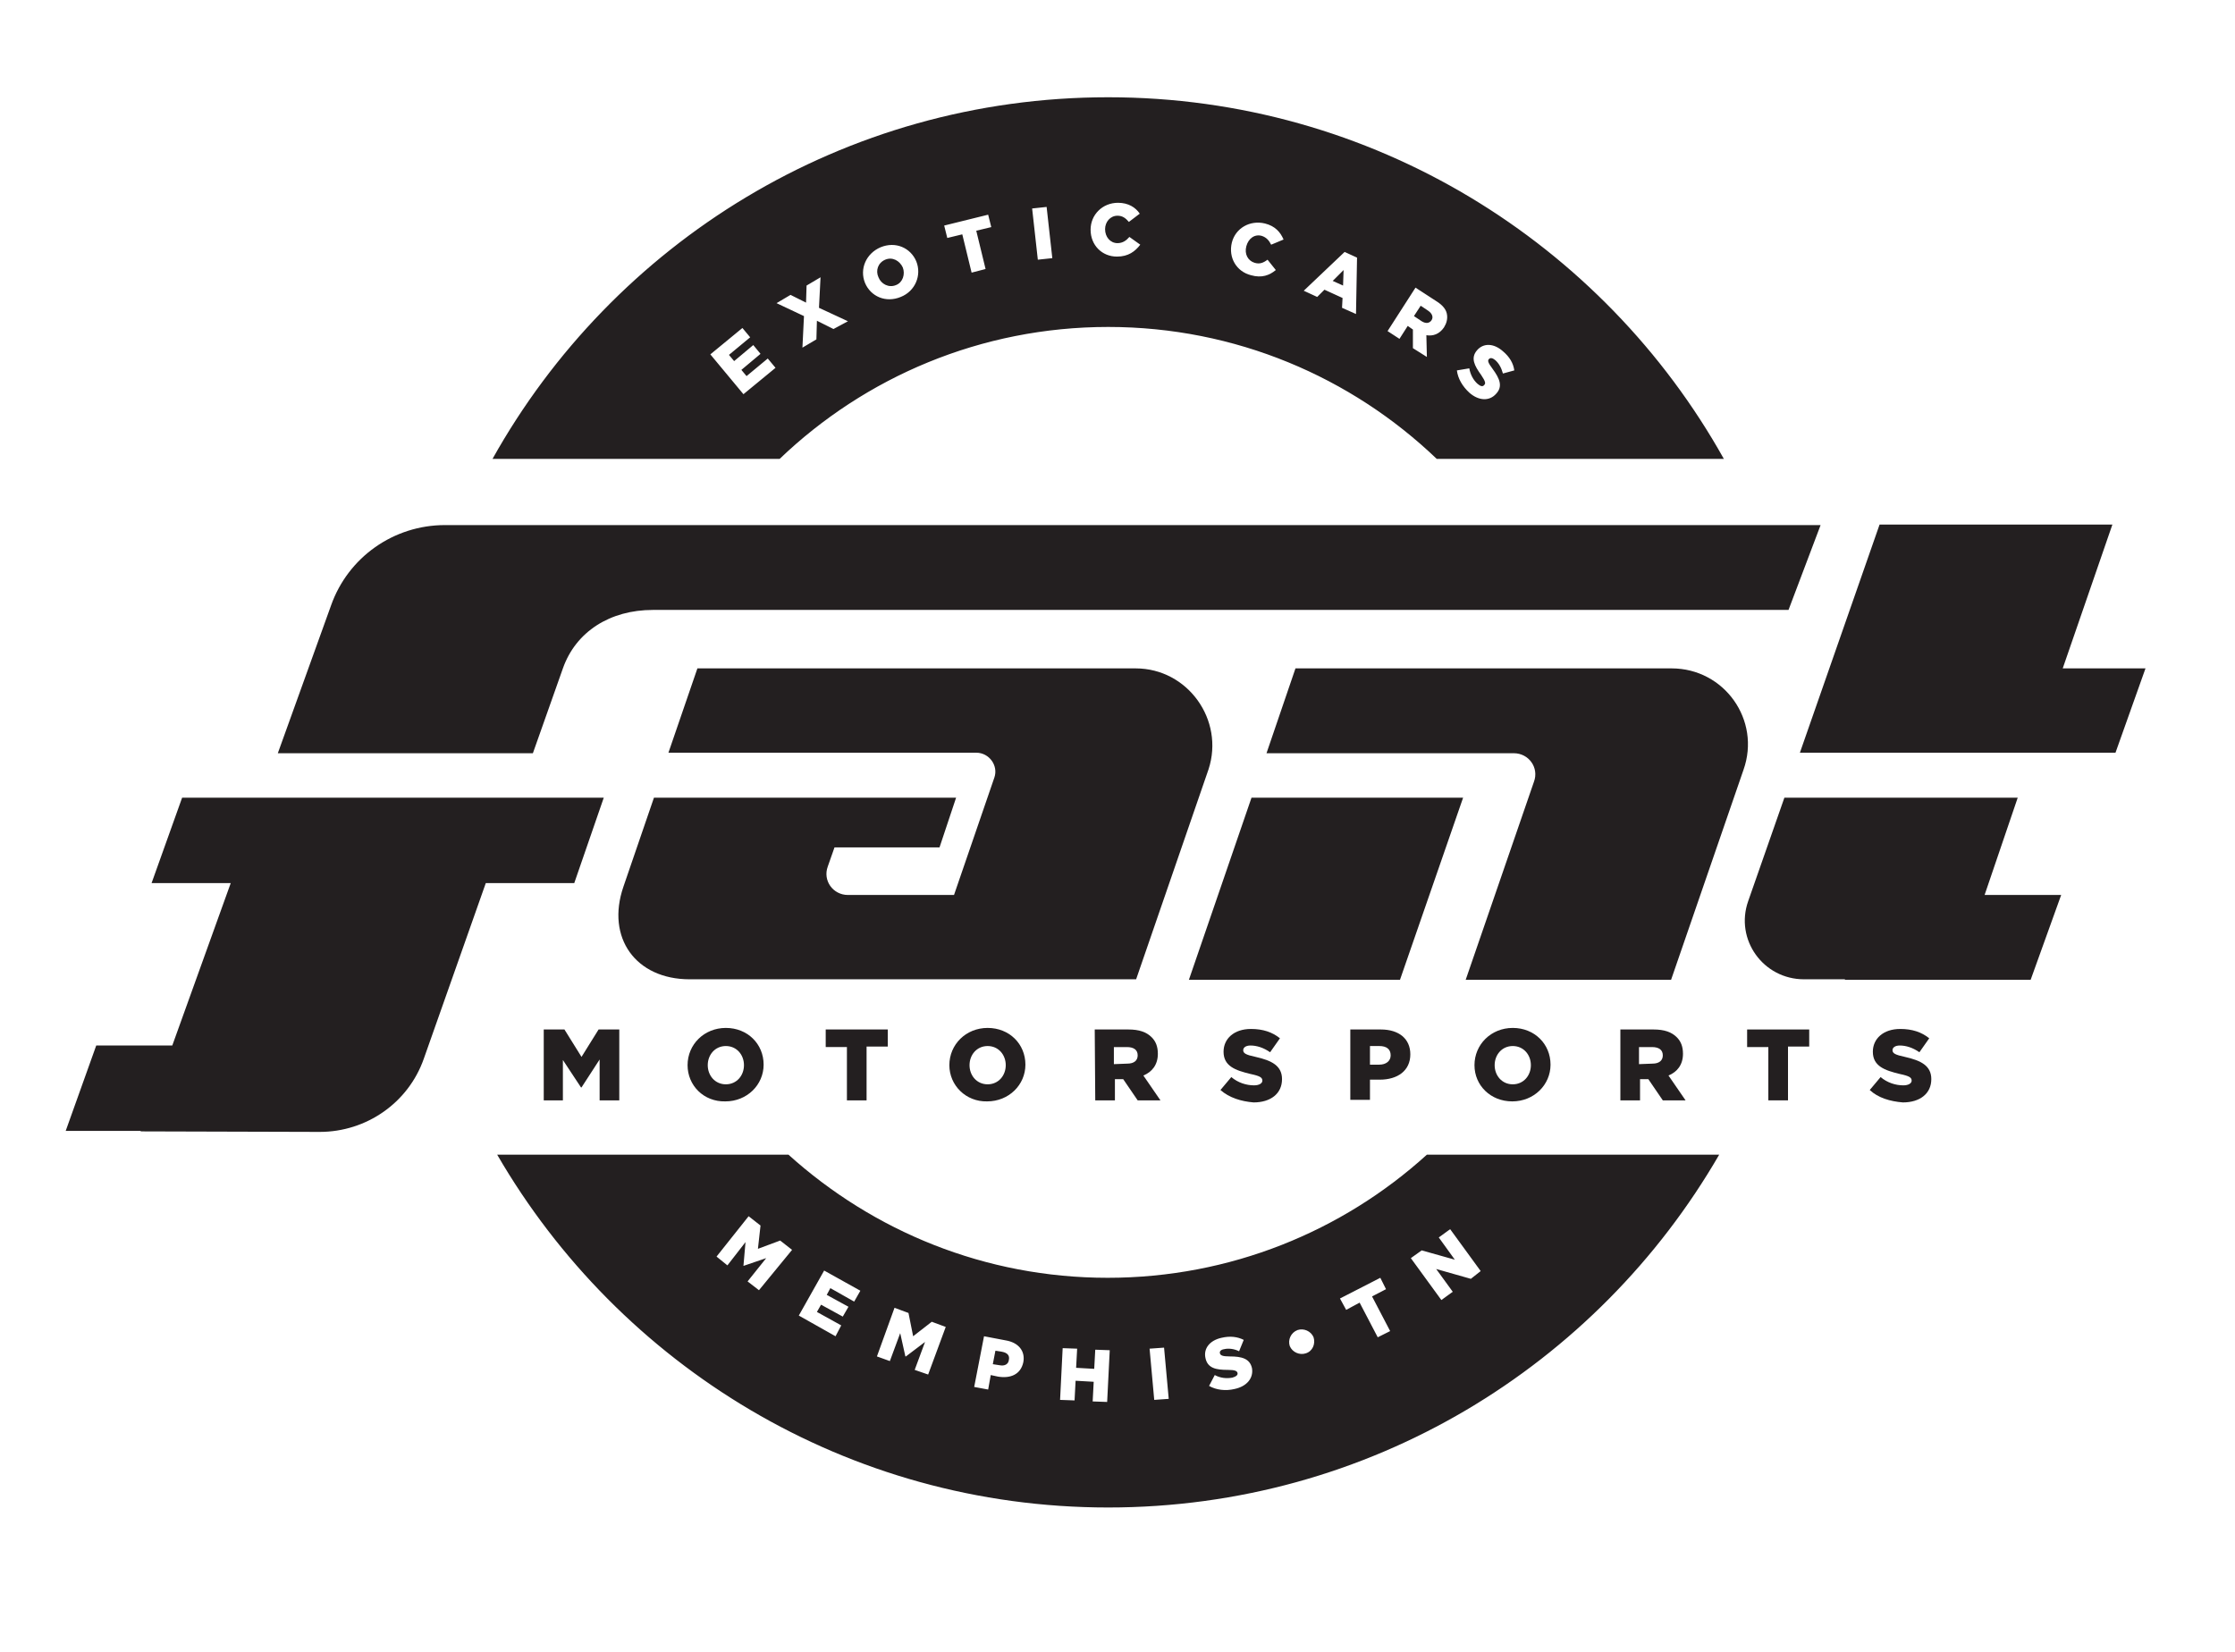 <?xml version="1.0" encoding="utf-8"?>
<!-- Generator: Adobe Illustrator 27.9.0, SVG Export Plug-In . SVG Version: 6.00 Build 0)  -->
<svg version="1.1" id="Layer_1" xmlns="http://www.w3.org/2000/svg" xmlns:xlink="http://www.w3.org/1999/xlink" x="0px" y="0px"
	 width="432px" height="319.3px" viewBox="0 0 432 319.3" style="enable-background:new 0 0 432 319.3;" xml:space="preserve">
<style type="text/css">
	.st0{fill:#231F20;}
</style>
<g>
	<g>
		<g>
			<path class="st0" d="M219.5,129.2h-84.7l-5.6,16.3h59.5c2.5,0,4.3,2.5,3.5,4.8l-7.8,22.7h-20.5c-2.9,0-4.9-2.8-3.9-5.5l1.3-3.7
				h20.3l3.2-9.6h-58.4l-5.9,17.2c-3.4,9.9,2.4,17.9,12.8,17.9h86.3l14-40.6C236.7,139.2,229.6,129.2,219.5,129.2z"/>
		</g>
	</g>
	<g>
		<g>
			<path class="st0" d="M105.1,199h4l3.3,5.3l3.3-5.3h4v13.7h-3.8v-7.9l-3.5,5.4h-0.1l-3.5-5.3v7.8h-3.7
				C105.1,212.7,105.1,199,105.1,199z"/>
		</g>
		<g>
			<path class="st0" d="M132.9,205.9L132.9,205.9c0-4,3.2-7.2,7.4-7.2s7.3,3.1,7.3,7.1l0,0c0,3.9-3.2,7.1-7.4,7.1
				C136,213,132.9,209.8,132.9,205.9z M143.8,205.9L143.8,205.9c0-2-1.4-3.7-3.5-3.7s-3.5,1.7-3.5,3.7l0,0c0,2,1.4,3.7,3.5,3.7
				C142.4,209.6,143.8,207.9,143.8,205.9z"/>
		</g>
		<g>
			<path class="st0" d="M163.7,202.4h-4.1V199h12v3.3h-4.1v10.4h-3.8L163.7,202.4L163.7,202.4z"/>
		</g>
		<g>
			<path class="st0" d="M183.5,205.9L183.5,205.9c0-4,3.2-7.2,7.4-7.2s7.3,3.1,7.3,7.1l0,0c0,3.9-3.2,7.1-7.4,7.1
				C186.7,213,183.5,209.8,183.5,205.9z M194.4,205.9L194.4,205.9c0-2-1.4-3.7-3.5-3.7s-3.5,1.7-3.5,3.7l0,0c0,2,1.4,3.7,3.5,3.7
				C193,209.6,194.4,207.9,194.4,205.9z"/>
		</g>
		<g>
			<path class="st0" d="M211.6,199h6.5c2.1,0,3.5,0.5,4.5,1.5c0.8,0.8,1.2,1.8,1.2,3.2l0,0c0,2.1-1.1,3.5-2.8,4.2l3.3,4.8h-4.4
				l-2.8-4.1l0,0h-1.6v4.1h-3.8L211.6,199L211.6,199z M217.9,205.6c1.3,0,2-0.6,2-1.6l0,0c0-1.1-0.8-1.6-2.1-1.6h-2.5v3.3
				L217.9,205.6L217.9,205.6z"/>
		</g>
		<g>
			<path class="st0" d="M235.9,210.7l2.1-2.5c1.3,1.1,2.9,1.6,4.4,1.6c1,0,1.6-0.4,1.6-0.9l0,0c0-0.6-0.4-0.9-2.3-1.3
				c-2.9-0.7-5.2-1.5-5.2-4.3l0,0c0-2.5,2-4.4,5.3-4.4c2.3,0,4.1,0.6,5.6,1.8l-1.9,2.7c-1.3-0.9-2.6-1.3-3.8-1.3
				c-0.9,0-1.4,0.4-1.4,0.9l0,0c0,0.6,0.5,0.9,2.4,1.3c3.1,0.7,5.1,1.7,5.1,4.3l0,0c0,2.8-2.2,4.5-5.5,4.5
				C239.9,212.9,237.6,212.2,235.9,210.7z"/>
		</g>
		<g>
			<path class="st0" d="M261,199h5.9c3.5,0,5.7,1.8,5.7,4.8l0,0c0,3.2-2.5,4.9-5.9,4.9h-1.9v3.9H261V199z M266.6,205.8
				c1.3,0,2.2-0.7,2.2-1.8l0,0c0-1.2-0.8-1.8-2.2-1.8h-1.8v3.6H266.6z"/>
		</g>
		<g>
			<path class="st0" d="M285,205.9L285,205.9c0-4,3.2-7.2,7.4-7.2s7.3,3.1,7.3,7.1l0,0c0,3.9-3.2,7.1-7.4,7.1S285,209.8,285,205.9z
				 M295.9,205.9L295.9,205.9c0-2-1.4-3.7-3.5-3.7s-3.5,1.7-3.5,3.7l0,0c0,2,1.4,3.7,3.5,3.7C294.5,209.6,295.9,207.9,295.9,205.9z"
				/>
		</g>
		<g>
			<path class="st0" d="M313.1,199h6.5c2.1,0,3.5,0.5,4.5,1.5c0.8,0.8,1.2,1.8,1.2,3.2l0,0c0,2.1-1.1,3.5-2.8,4.2l3.3,4.8h-4.4
				l-2.8-4.1l0,0H317v4.1h-3.8V199H313.1z M319.4,205.6c1.3,0,2-0.6,2-1.6l0,0c0-1.1-0.8-1.6-2.1-1.6h-2.5v3.3L319.4,205.6
				L319.4,205.6z"/>
		</g>
		<g>
			<path class="st0" d="M341.8,202.4h-4.1V199h12v3.3h-4.1v10.4h-3.8V202.4z"/>
		</g>
		<g>
			<path class="st0" d="M361.4,210.7l2.1-2.5c1.3,1.1,2.9,1.6,4.4,1.6c1,0,1.6-0.4,1.6-0.9l0,0c0-0.6-0.4-0.9-2.3-1.3
				c-2.9-0.7-5.2-1.5-5.2-4.3l0,0c0-2.5,2-4.4,5.3-4.4c2.3,0,4.1,0.6,5.6,1.8l-1.9,2.7c-1.3-0.9-2.6-1.3-3.8-1.3
				c-0.9,0-1.4,0.4-1.4,0.9l0,0c0,0.6,0.5,0.9,2.4,1.3c3.1,0.7,5.1,1.7,5.1,4.3l0,0c0,2.8-2.2,4.5-5.5,4.5
				C365.3,212.9,363,212.2,361.4,210.7z"/>
		</g>
	</g>
	<g>
		<g>
			<path class="st0" d="M99.9,154.2H50.5l0,0H35.2l-5.9,16.5h15.3l-11.3,31.4H18.6l-5.9,16.5h14.5v0.1l34.6,0.1
				c9,0,17.1-5.6,20.1-14.1l12-34H111l5.7-16.5H99.9L99.9,154.2z"/>
		</g>
		<g>
			<path class="st0" d="M86,101.5c-9.9,0-18.7,6.2-22,15.5l-10.3,28.6H103l5.8-16.4c2.5-7.1,9.1-11.3,17.4-11.3h219.5l6.2-16.4
				L86,101.5z"/>
		</g>
	</g>
	<g>
		<g>
			<polygon class="st0" points="408.9,145.5 414.7,129.2 398.7,129.2 408.3,101.4 363.3,101.4 347.9,145.5 			"/>
		</g>
		<g>
			<path class="st0" d="M390,154.2h-45.1l-7,20c-2.6,7.4,2.9,15.1,10.8,15.1h7.9v0.1h35.9l5.9-16.4h-14.8L390,154.2z"/>
		</g>
	</g>
	<g>
		<g>
			<polygon class="st0" points="241.9,154.2 229.8,189.4 270.6,189.4 282.8,154.2 			"/>
		</g>
		<g>
			<path class="st0" d="M323.1,129.2h-71.4h-1.3l-5.6,16.4h41l0,0h6.8c2.9,0,4.9,2.8,3.9,5.5l-13.2,38.3H323l14-40.6
				C340.4,139.2,333.3,129.2,323.1,129.2z"/>
		</g>
	</g>
</g>
<g>
	<path class="st0" d="M276.1,60.1l-1.5-1l-1.3,2l1.5,1c0.8,0.5,1.5,0.4,1.9-0.2l0,0C277.1,61.3,276.8,60.6,276.1,60.1z"/>
	<polygon class="st0" points="259.6,55.2 259.7,52.2 257.6,54.3 	"/>
	<path class="st0" d="M174.5,51.7c-0.6-1.3-2-2.1-3.4-1.5s-1.9,2.1-1.3,3.4l0,0c0.5,1.3,2,2.1,3.4,1.5C174.5,54.6,175,53,174.5,51.7
		L174.5,51.7z"/>
	<path class="st0" d="M214.2,18.8c-51.2,0-95.7,28.2-119,69.9h55.5c16.5-15.8,38.9-25.5,63.5-25.5s47,9.7,63.5,25.5h55.5
		C309.9,47,265.3,18.8,214.2,18.8z M143.7,76.2l-6.4-7.7l6.2-5.1l1.5,1.8l-4.1,3.4l1,1.2l3.7-3.1l1.4,1.7l-3.7,3.1l1,1.2l4.1-3.4
		l1.5,1.8L143.7,76.2z M161.1,63.6l-3.2-1.6l-0.1,3.6l-2.7,1.6l0.3-6.1l-5.3-2.5l2.7-1.6l3,1.5l0.1-3.3l2.7-1.6l-0.3,5.9l5.6,2.6
		L161.1,63.6z M174.1,57.4c-2.9,1.2-5.8-0.1-6.9-2.7l0,0c-1.1-2.7,0.2-5.7,3-6.9c2.9-1.2,5.8,0.1,6.9,2.7l0,0
		C178.2,53.2,176.9,56.3,174.1,57.4z M190.5,52l-2.7,0.7l-1.8-7.4l-2.9,0.7l-0.6-2.4l8.5-2.1l0.6,2.4l-2.9,0.7L190.5,52z
		 M200.6,50.2l-1.1-9.9l2.8-0.3l1.1,9.9L200.6,50.2z M215.9,49.6c-2.9,0-5.1-2.2-5.1-5.2l0,0c0-2.9,2.3-5.2,5.3-5.2
		c2,0,3.4,0.9,4.2,2.1l-2.1,1.6c-0.6-0.7-1.2-1.2-2.2-1.2c-1.4,0-2.4,1.2-2.4,2.6l0,0c0,1.5,1,2.7,2.4,2.7c1,0,1.7-0.5,2.3-1.2
		l2.1,1.5C219.4,48.6,218.1,49.6,215.9,49.6z M242.5,50.8c1,0.3,1.7,0,2.5-0.6l1.6,2c-1.2,1-2.7,1.6-4.8,1c-2.8-0.7-4.4-3.4-3.7-6.3
		l0,0c0.7-2.8,3.5-4.4,6.4-3.7c2,0.5,3,1.7,3.6,3.1l-2.4,1c-0.4-0.8-0.9-1.4-1.8-1.7c-1.4-0.4-2.6,0.5-3,2l0,0
		C240.5,49.1,241.2,50.4,242.5,50.8z M262.1,60.7l-2.7-1.2l0.1-1.9L256,56l-1.4,1.4l-2.6-1.2l7.9-7.5l2.4,1.1L262.1,60.7z
		 M279.1,63.3L279.1,63.3c-0.9,1.3-2.1,1.7-3.4,1.5l0.1,4.2l-2.7-1.7v-3.6l-1-0.7l-1.6,2.5l-2.3-1.5l5.4-8.4l4,2.6
		c1.3,0.8,2,1.7,2.1,2.7C279.8,61.7,279.6,62.5,279.1,63.3z M290.5,72.2c-0.3-1.1-0.8-2-1.5-2.6c-0.5-0.4-0.9-0.5-1.2-0.2l0,0
		c-0.3,0.3-0.2,0.7,0.7,1.9c1.4,1.9,2,3.4,0.7,4.8l0,0c-1.3,1.5-3.4,1.4-5.2-0.2c-1.3-1.2-2.2-2.7-2.4-4.3l2.4-0.4
		c0.2,1.2,0.8,2.3,1.6,3c0.6,0.5,1,0.6,1.3,0.2l0,0c0.3-0.3,0.2-0.7-0.6-1.9c-1.3-1.8-2.1-3.3-0.8-4.8l0,0c1.2-1.4,3.2-1.4,5,0.2
		c1.3,1.1,2,2.3,2.2,3.7L290.5,72.2z"/>
</g>
<g>
	<path class="st0" d="M193.7,261.3l-1.3-0.2l-0.5,2.6l1.3,0.2c1,0.2,1.7-0.2,1.8-1l0,0C195.2,262,194.7,261.5,193.7,261.3z"/>
	<path class="st0" d="M275.8,223.2c-16.3,14.8-38,23.8-61.7,23.8s-45.3-9-61.7-23.8H96.1c23.6,40.7,67.6,68.2,118.1,68.2
		s94.5-27.4,118.1-68.2H275.8z M146.7,249.4l-2.2-1.7l3.6-4.5l-4.4,1.5l0,0l0.4-4.6l-3.5,4.5l-2.1-1.7l6.2-7.8l2.3,1.8l-0.5,4.5
		l4.3-1.6l2.3,1.8L146.7,249.4z M165.1,251.6l-4.6-2.6l-0.7,1.3l4.2,2.3l-1.1,1.9l-4.2-2.3l-0.8,1.4l4.7,2.6l-1.1,2.1l-7.1-4
		l4.9-8.7l7,3.9L165.1,251.6z M179.4,265.7l-2.6-0.9l2-5.4l-3.7,2.8H175l-1-4.5l-2,5.4l-2.5-0.9l3.4-9.4l2.7,1l0.9,4.5l3.6-2.8
		l2.7,1L179.4,265.7z M197.8,263.3L197.8,263.3c-0.5,2.4-2.5,3.2-4.9,2.8l-1.4-0.3l-0.5,2.8l-2.7-0.5l1.9-9.8l4.2,0.8
		C196.8,259.5,198.2,261.1,197.8,263.3z M214,271l-2.8-0.1l0.2-3.8l-3.5-0.2l-0.2,3.8l-2.8-0.1l0.5-10l2.8,0.1l-0.2,3.7l3.5,0.2
		l0.2-3.7l2.8,0.1L214,271z M223.1,270.6l-0.9-9.9l2.8-0.2l0.9,9.9L223.1,270.6z M238.6,268.5c-1.7,0.4-3.5,0.2-4.9-0.6l1.1-2.1
		c1.1,0.6,2.3,0.7,3.4,0.5c0.7-0.2,1.1-0.5,1-0.9l0,0c-0.1-0.4-0.5-0.6-1.9-0.6c-2.2,0-3.9-0.3-4.3-2.3l0,0
		c-0.4-1.8,0.8-3.4,3.1-3.9c1.7-0.4,3.1-0.2,4.3,0.4l-0.9,2.2c-1-0.5-2.1-0.6-2.9-0.4c-0.7,0.1-0.9,0.5-0.8,0.8l0,0
		c0.1,0.4,0.5,0.6,1.9,0.6c2.3,0,3.9,0.4,4.3,2.3l0,0C242.3,266.4,241,268,238.6,268.5z M252.4,261.6c-1.2,0.4-2.6-0.2-3.1-1.4l0,0
		c-0.4-1.2,0.2-2.6,1.5-3.1c1.2-0.4,2.6,0.2,3.1,1.4l0,0C254.3,259.8,253.7,261.2,252.4,261.6z M266.3,258.5l-3.5-6.7l-2.6,1.4
		L259,251l7.8-4l1.1,2.2l-2.7,1.4l3.5,6.7L266.3,258.5z M284.3,247.2l-6.7-1.9l3.2,4.4l-2.2,1.6l-5.9-8.1l2.1-1.5l6.4,1.8l-3.1-4.3
		l2.2-1.6l5.9,8.1L284.3,247.2z"/>
</g>
</svg>
